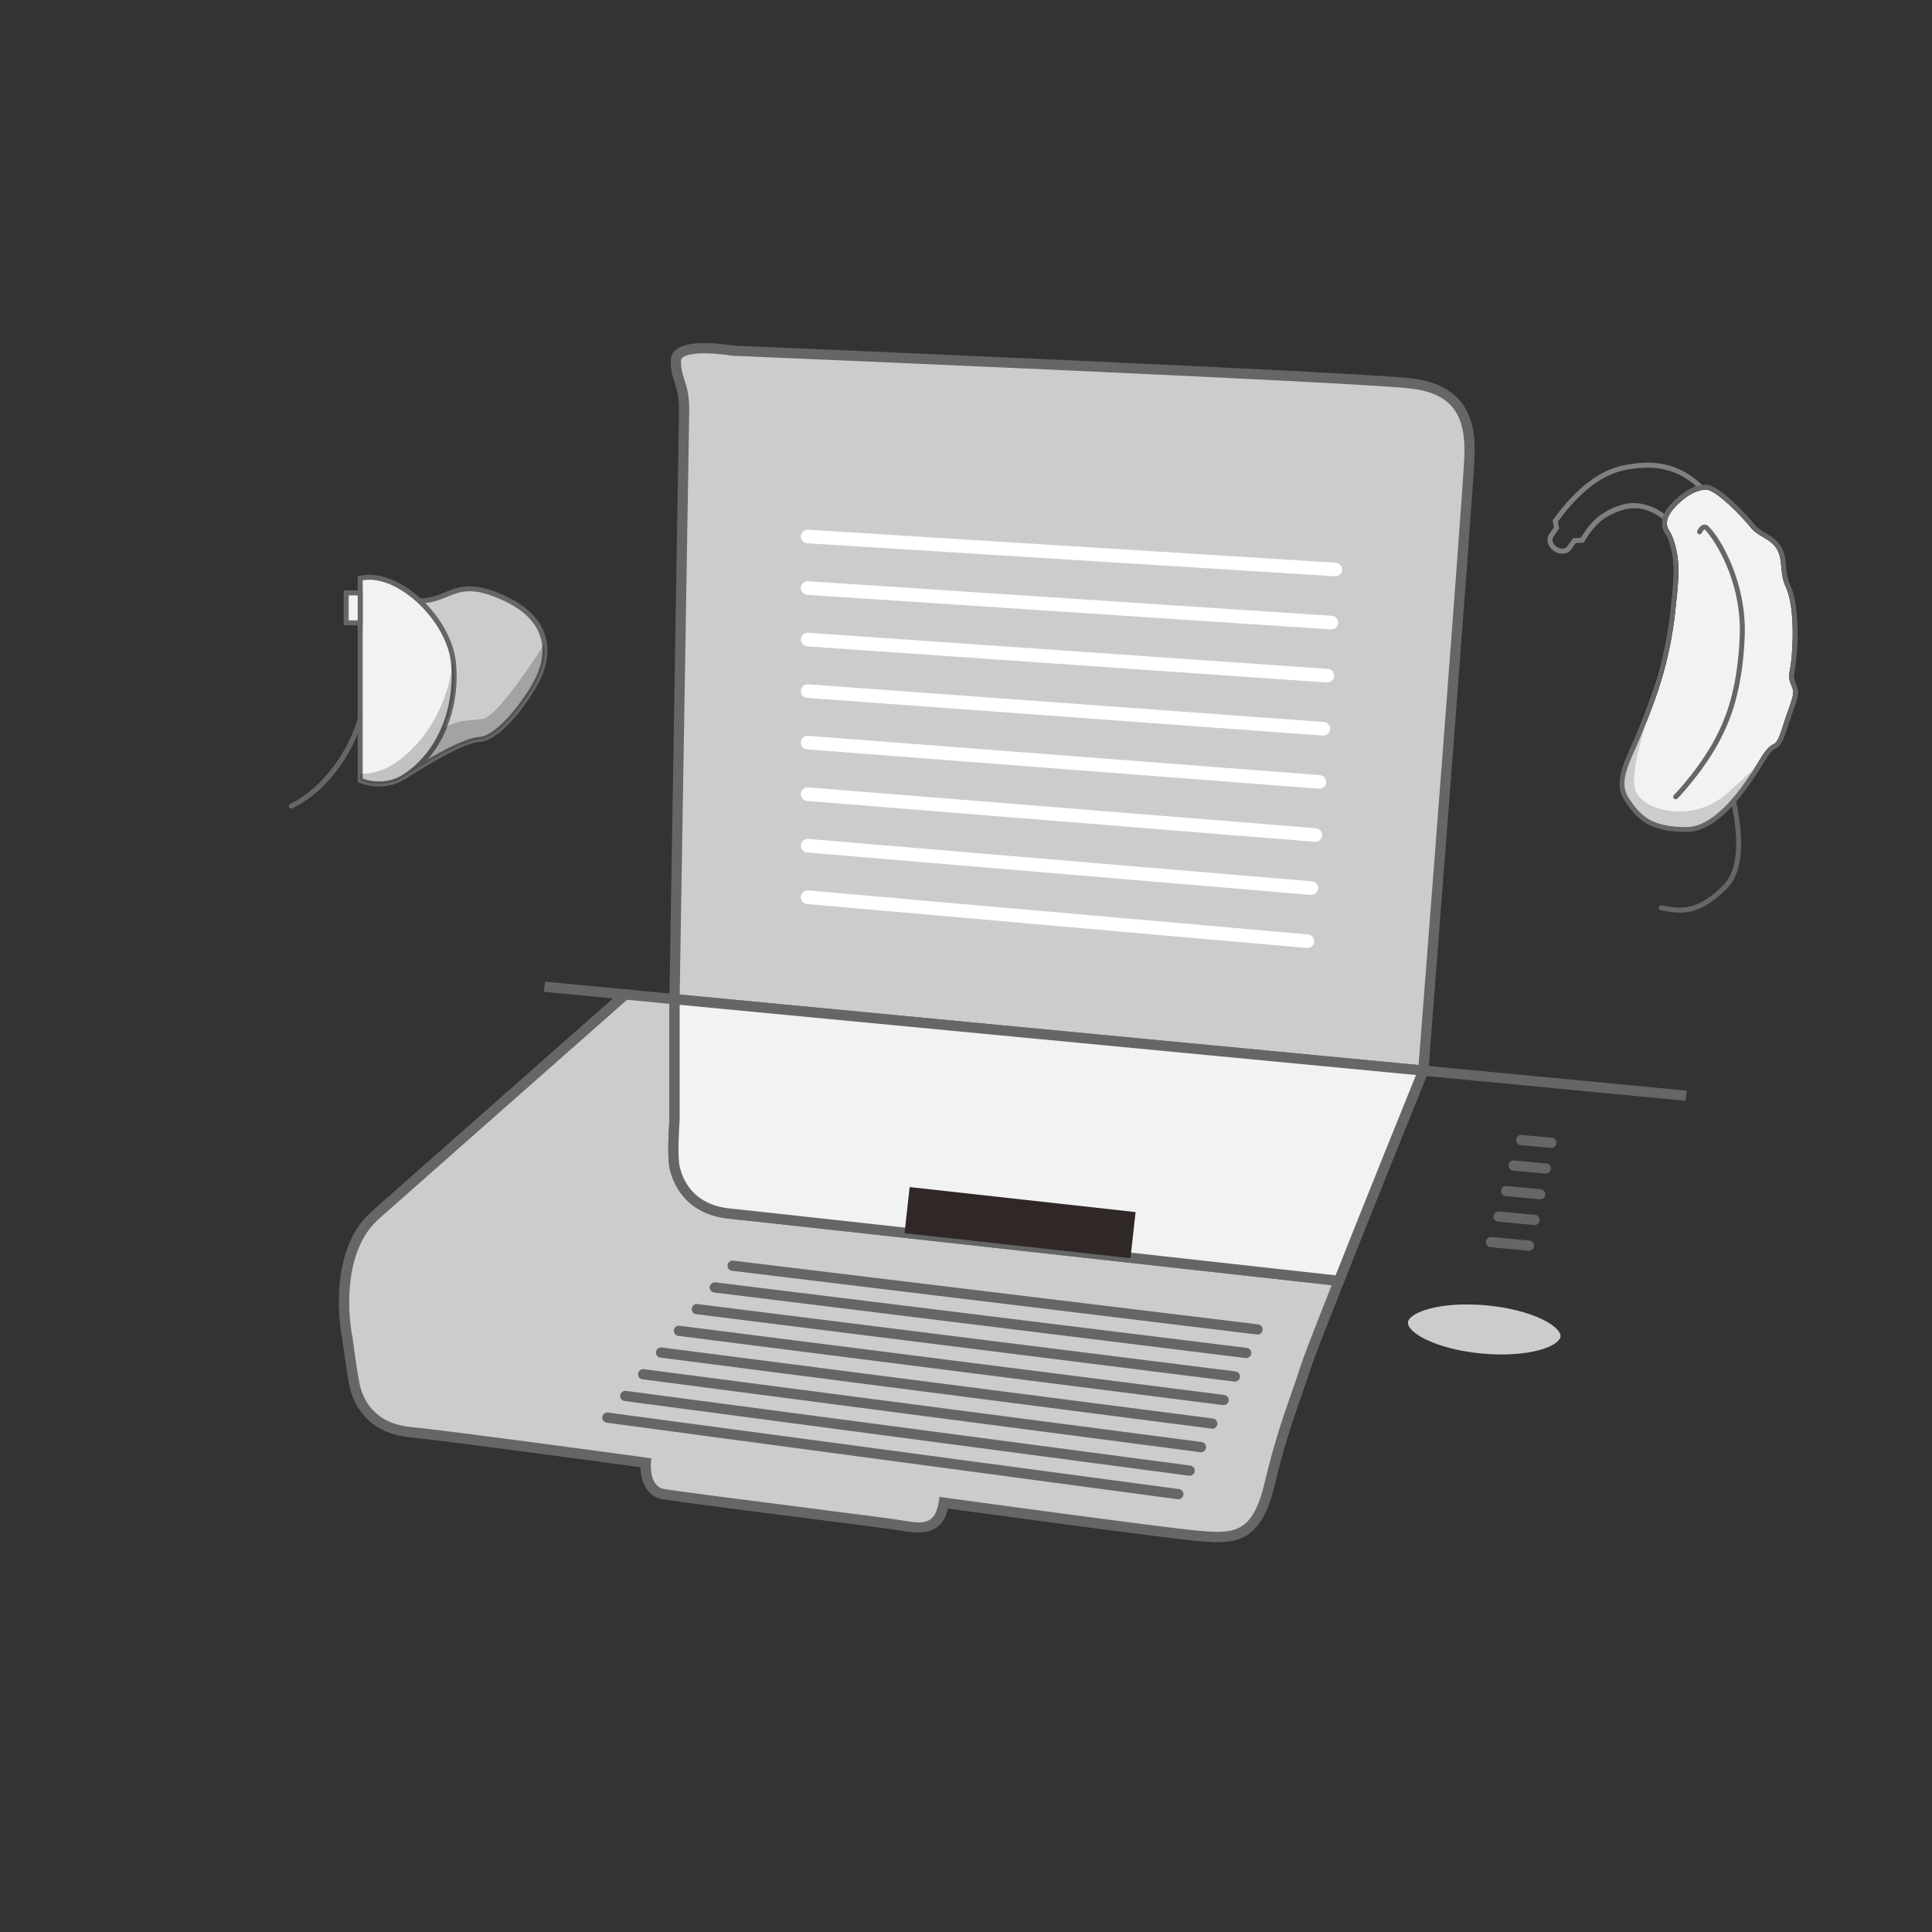 <?xml version="1.0" encoding="UTF-8" standalone="no"?>
<!DOCTYPE svg PUBLIC "-//W3C//DTD SVG 1.1//EN" "http://www.w3.org/Graphics/SVG/1.1/DTD/svg11.dtd">
<svg xmlns="http://www.w3.org/2000/svg" xmlns:xlink="http://www.w3.org/1999/xlink" xmlns:serif="http://www.serif.com/" width="200" height="200" version="1.1" xml:space="preserve" style="fill-rule:evenodd;clip-rule:evenodd;stroke-miterlimit:10;" viewBox="0 0 591 591">
    <rect x="0" y="0" width="591" height="591" fill="#333333" stroke="none"/>
    <g id="Ebene-1" serif:id="Ebene 1" transform="matrix(4.167,0,0,4.167,0,0)">
        <g transform="matrix(1,0,0,1,104.975,72.063)">
            <path d="M0,59.905C-0.241,59.905 -0.487,59.894 -0.737,59.873C-3.238,59.655 -26.534,56.137 -47.088,53.033C-61.938,50.791 -74.763,48.854 -75.861,48.751C-78.886,48.457 -82.429,45.861 -83.124,42.026C-83.797,38.267 -85.794,27.814 -86.166,25.956C-86.298,25.299 -87.354,19.443 -83.96,16.438C-80.975,13.792 -65.35,0 -65.35,0L-63.922,0.1C-63.922,0.1 -80.312,14.54 -83.297,17.186C-85.713,19.326 -85.621,23.583 -85.186,25.76C-84.813,27.62 -82.813,38.086 -82.139,41.849C-81.467,45.561 -78.007,47.538 -75.766,47.755C-74.641,47.861 -61.803,49.8 -46.938,52.045C-27.416,54.993 -3.12,58.662 -0.651,58.877C3.311,59.212 5.802,56.349 6.267,54.736C6.483,53.98 7.69,50.167 9.087,45.751C10.952,39.854 13.065,33.172 13.548,31.487C14.276,28.935 18.326,8.163 18.367,7.957L19.369,8.062C19.205,8.906 15.25,29.169 14.509,31.762C14.023,33.46 11.907,40.15 10.04,46.051C8.646,50.462 7.441,54.269 7.228,55.012C6.634,57.072 3.964,59.905 0,59.905" style="fill:rgb(52,52,52);fill-rule:nonzero;"/>
        </g>
        <g transform="matrix(1,0,0,1,39.968,113.002)">
            <path d="M0,-40.567L5.941,-39.998C5.941,-39.998 -9.427,-26.445 -12.412,-23.797C-15.164,-21.36 -14.834,-16.628 -14.459,-14.753C-14.459,-14.753 -14.122,-12.187 -13.934,-11.317C-13.747,-10.44 -12.997,-8.19 -9.87,-7.875C-6.75,-7.567 7.441,-5.625 7.441,-5.625C7.441,-5.625 7.254,-3.562 8.754,-3.315C10.254,-3.067 23.693,-1.379 25.5,-1.125C27.316,-0.878 28.943,-0.315 29.318,-2.692C29.318,-2.692 45.256,-0.503 48,-0.254C50.754,0 52.313,-0.128 53.25,-4.125C54.188,-8.129 55.254,-10.628 55.875,-12.63C56.078,-13.282 57.076,-15.832 58.32,-18.974C60.885,-25.447 64.516,-34.41 64.516,-34.41L83.813,-32.565" style="fill:rgb(242,242,242);fill-rule:nonzero;"/>
        </g>
        <g transform="matrix(1,0,0,1,89.353,72.062)">
            <path d="M0,41.14C-0.441,41.14 -0.913,41.106 -1.419,41.059C-3.913,40.834 -17.408,38.991 -19.767,38.668C-20.266,40.761 -21.896,40.503 -23.342,40.277C-23.537,40.245 -23.735,40.214 -23.936,40.187C-24.646,40.087 -27.142,39.767 -30.006,39.4C-34.584,38.813 -39.774,38.147 -40.692,37.995C-41.961,37.786 -42.31,36.517 -42.328,35.642C-44.492,35.347 -56.48,33.716 -59.291,33.439C-62.608,33.105 -63.469,30.714 -63.686,29.702C-63.874,28.827 -64.202,26.342 -64.216,26.237C-64.342,25.611 -65.386,19.822 -62.045,16.863C-59.429,14.541 -47.293,3.837 -44.34,1.234L-49.42,0.746L-49.349,0L-42.547,0.652L-43.195,1.224C-43.195,1.224 -58.563,14.776 -61.547,17.423C-64.007,19.601 -63.917,23.911 -63.477,26.115C-63.469,26.164 -63.134,28.7 -62.952,29.544C-62.726,30.603 -61.94,32.418 -59.217,32.693C-56.126,32.997 -42.035,34.925 -41.893,34.945L-41.539,34.993L-41.57,35.349C-41.576,35.419 -41.706,37.069 -40.57,37.255C-39.665,37.405 -34.256,38.099 -29.911,38.656C-27.042,39.024 -24.542,39.344 -23.833,39.445C-23.628,39.472 -23.425,39.504 -23.226,39.536C-21.525,39.804 -20.699,39.857 -20.437,38.19L-20.379,37.827L-20.015,37.877C-19.856,37.899 -4.056,40.068 -1.351,40.313C1.228,40.552 2.616,40.499 3.5,36.73C4.168,33.878 4.901,31.783 5.49,30.098C5.732,29.407 5.951,28.782 6.132,28.2C6.31,27.63 7.021,25.785 8.587,21.828C11.123,15.428 14.747,6.48 14.783,6.39L14.889,6.13L15.167,6.158L34.464,8.002L34.392,8.748L15.373,6.931C14.759,8.45 11.576,16.32 9.284,22.104C8.199,24.846 7.061,27.741 6.849,28.422C6.665,29.012 6.444,29.645 6.198,30.346C5.615,32.013 4.889,34.088 4.23,36.902C3.406,40.415 2.042,41.14 0,41.14" style="fill:rgb(101,102,102);fill-rule:nonzero;"/>
        </g>
        <g transform="matrix(1,0,0,1,98.288,91.98)">
            <path d="M0,2.048C-1.244,5.191 -2.242,7.74 -2.445,8.393C-3.066,10.395 -4.133,12.893 -5.07,16.898C-6.008,20.895 -7.566,21.023 -10.32,20.768C-13.064,20.52 -29.002,18.33 -29.002,18.33C-29.377,20.707 -31.004,20.145 -32.82,19.898C-34.627,19.643 -48.066,17.955 -49.566,17.707C-51.066,17.46 -50.879,15.398 -50.879,15.398C-50.879,15.398 -65.07,13.455 -68.19,13.148C-71.317,12.832 -72.067,10.582 -72.254,9.705C-72.442,8.835 -72.78,6.27 -72.78,6.27C-73.155,4.395 -73.484,-0.338 -70.732,-2.775C-67.748,-5.423 -52.379,-18.975 -52.379,-18.975L-48.771,-18.63L-48.771,-9.758C-48.771,-9.758 -48.959,-7.2 -48.771,-6.322C-48.584,-5.445 -47.834,-3.195 -44.707,-2.888C-41.58,-2.572 0,2.048 0,2.048" style="fill:rgb(204,204,204);fill-rule:nonzero;"/>
        </g>
        <g transform="matrix(1,0,0,1,68.973,75.93)">
            <path d="M0,33.958L0.364,34.009C0.523,34.03 16.324,36.199 19.029,36.444C19.449,36.482 19.938,36.522 20.383,36.522C22.132,36.522 23.154,35.956 23.879,32.861C24.547,30.01 25.281,27.914 25.87,26.229C26.112,25.538 26.331,24.913 26.511,24.331C26.682,23.784 27.345,22.059 28.786,18.416C24.104,17.896 -12.523,13.828 -15.43,13.535C-18.745,13.209 -19.607,10.818 -19.823,9.806C-20.02,8.886 -19.838,6.371 -19.831,6.265L-19.832,-2.239L-22.938,-2.537C-24.388,-1.258 -38.34,11.046 -41.168,13.555C-43.627,15.732 -43.538,20.043 -43.097,22.246C-43.09,22.296 -42.755,24.831 -42.573,25.676C-42.347,26.734 -41.561,28.55 -38.837,28.824C-35.747,29.129 -21.655,31.057 -21.513,31.076L-21.16,31.124L-21.19,31.48C-21.196,31.551 -21.326,33.2 -20.19,33.387C-19.285,33.536 -13.876,34.23 -9.53,34.787C-6.663,35.155 -4.162,35.476 -3.453,35.576C-3.249,35.604 -3.046,35.636 -2.847,35.667C-1.435,35.887 -0.353,36.191 -0.058,34.321L0,33.958ZM20.383,37.272C19.907,37.272 19.397,37.231 18.96,37.19C16.466,36.966 2.972,35.122 0.613,34.8C0.328,36 -0.362,36.562 -1.534,36.562C-1.981,36.562 -2.458,36.487 -2.963,36.408C-3.157,36.377 -3.355,36.346 -3.556,36.318C-4.266,36.219 -6.762,35.898 -9.626,35.531C-14.205,34.944 -19.395,34.278 -20.312,34.127C-21.582,33.918 -21.93,32.648 -21.949,31.773C-24.112,31.479 -36.101,29.848 -38.912,29.57C-42.229,29.236 -43.09,26.846 -43.306,25.833C-43.495,24.959 -43.823,22.474 -43.836,22.368C-43.962,21.742 -45.007,15.953 -41.666,12.994C-38.681,10.347 -23.312,-3.207 -23.312,-3.207L-23.19,-3.314L-19.082,-2.921L-19.082,6.292C-19.134,7.016 -19.234,8.973 -19.09,9.649C-18.864,10.707 -18.078,12.521 -15.355,12.789C-12.261,13.101 28.941,17.679 29.356,17.725L29.844,17.779L29.664,18.235C28.579,20.978 27.44,23.872 27.228,24.554C27.044,25.144 26.824,25.776 26.578,26.478C25.995,28.145 25.268,30.22 24.61,33.033C23.782,36.563 22.378,37.272 20.383,37.272" style="fill:rgb(101,102,102);fill-rule:nonzero;"/>
        </g>
        <g transform="matrix(1,0,0,1,107.874,70.162)">
            <path d="M0,-36.696C-0.09,-33.974 -3.391,8.431 -3.391,8.431L-58.357,3.189L-57.652,-39.974C-57.623,-42.037 -58.313,-42.321 -58.253,-43.724C-58.193,-45.127 -54.09,-44.422 -54.09,-44.422C-54.09,-44.422 -9.924,-42.569 -4.5,-42.037C-0.652,-41.662 0.098,-39.412 0,-36.696" style="fill:rgb(204,204,204);fill-rule:nonzero;"/>
        </g>
        <g transform="matrix(1,0,0,1,49.897,31.18)">
            <path d="M0,41.83L54.242,47.004C54.572,42.766 57.518,4.819 57.602,2.274C57.718,-0.947 56.512,-2.382 53.441,-2.682C48.089,-3.207 4.313,-5.046 3.872,-5.065C3.814,-5.072 2.81,-5.242 1.819,-5.242C0.771,-5.242 0.112,-5.045 0.099,-4.726C0.074,-4.145 0.188,-3.792 0.333,-3.343C0.513,-2.788 0.716,-2.158 0.7,-0.987L0,41.83ZM54.931,47.822L-0.761,42.512L-0.05,-0.999C-0.035,-2.045 -0.211,-2.588 -0.38,-3.113C-0.535,-3.591 -0.681,-4.043 -0.65,-4.758C-0.616,-5.577 0.215,-5.992 1.819,-5.992C2.875,-5.992 3.907,-5.816 3.951,-5.809C4.345,-5.795 48.141,-3.955 53.513,-3.428C58.019,-2.989 58.433,0.051 58.352,2.3C58.263,4.997 55.095,45.71 54.96,47.442L54.931,47.822Z" style="fill:rgb(101,102,102);fill-rule:nonzero;"/>
        </g>
        <g transform="matrix(1,0,0,1,104.484,88.787)">
            <path d="M0,-10.194C0,-10.194 -3.631,-1.231 -6.195,5.242C-6.195,5.242 -47.775,0.621 -50.902,0.306C-54.029,-0.002 -54.779,-2.252 -54.967,-3.129C-55.154,-4.007 -54.967,-6.564 -54.967,-6.564L-54.967,-15.436L0,-10.194Z" style="fill:rgb(242,242,242);fill-rule:nonzero;"/>
        </g>
        <g transform="matrix(1,0,0,1,49.892,93.606)">
            <path d="M0,-19.843L0,-11.384C-0.052,-10.66 -0.153,-8.703 -0.008,-8.027C0.218,-6.969 1.004,-5.155 3.726,-4.887C6.684,-4.589 44.475,-0.392 48.153,0.017C50.347,-5.514 53.289,-12.793 54.056,-14.689L0,-19.843ZM48.64,0.826L48.355,0.795C47.939,0.748 6.741,-3.829 3.652,-4.141C0.336,-4.467 -0.525,-6.858 -0.742,-7.87C-0.938,-8.79 -0.757,-11.305 -0.749,-11.411L-0.75,-20.669L55.128,-15.339L54.939,-14.873C54.903,-14.783 51.279,-5.837 48.745,0.559L48.64,0.826Z" style="fill:rgb(101,102,102);fill-rule:nonzero;"/>
        </g>
        <g transform="matrix(1,0,0,1,92.316,92.519)">
            <path d="M0,5.45C-0.015,5.45 -0.03,5.449 -0.045,5.447L-38.577,0.77C-38.782,0.746 -38.929,0.558 -38.903,0.353C-38.879,0.147 -38.692,0 -38.486,0.026L0.045,4.703C0.251,4.727 0.397,4.915 0.372,5.12C0.35,5.31 0.187,5.45 0,5.45" style="fill:rgb(101,102,102);fill-rule:nonzero;"/>
        </g>
        <g transform="matrix(1,0,0,1,91.485,94.116)">
            <path d="M0,5.58C-0.015,5.58 -0.03,5.579 -0.046,5.577L-39.061,0.767C-39.266,0.741 -39.412,0.554 -39.387,0.349C-39.361,0.143 -39.173,0 -38.969,0.022L0.046,4.833C0.251,4.858 0.397,5.046 0.372,5.251C0.349,5.441 0.187,5.58 0,5.58" style="fill:rgb(101,102,102);fill-rule:nonzero;"/>
        </g>
        <g transform="matrix(1,0,0,1,90.654,95.702)">
            <path d="M0,5.723C-0.015,5.723 -0.031,5.722 -0.047,5.72L-39.545,0.774C-39.751,0.748 -39.897,0.561 -39.871,0.355C-39.846,0.15 -39.656,0 -39.453,0.03L0.047,4.976C0.252,5.001 0.397,5.189 0.372,5.395C0.349,5.584 0.187,5.723 0,5.723" style="fill:rgb(101,102,102);fill-rule:nonzero;"/>
        </g>
        <g transform="matrix(1,0,0,1,89.823,97.295)">
            <path d="M0,5.856C-0.016,5.856 -0.031,5.855 -0.047,5.853L-40.03,0.774C-40.235,0.748 -40.38,0.56 -40.354,0.355C-40.329,0.15 -40.147,0 -39.935,0.03L0.047,5.109C0.253,5.135 0.398,5.323 0.372,5.528C0.348,5.717 0.187,5.856 0,5.856" style="fill:rgb(101,102,102);fill-rule:nonzero;"/>
        </g>
        <g transform="matrix(1,0,0,1,88.993,98.896)">
            <path d="M0,5.984C-0.016,5.984 -0.031,5.983 -0.048,5.981L-40.514,0.766C-40.719,0.74 -40.864,0.551 -40.838,0.346C-40.812,0.14 -40.619,0 -40.418,0.022L0.048,5.237C0.253,5.263 0.398,5.452 0.372,5.657C0.348,5.846 0.187,5.984 0,5.984" style="fill:rgb(101,102,102);fill-rule:nonzero;"/>
        </g>
        <g transform="matrix(1,0,0,1,88.163,100.484)">
            <path d="M0,6.123C-0.016,6.123 -0.032,6.122 -0.049,6.12L-40.998,0.771C-41.203,0.744 -41.348,0.557 -41.321,0.351C-41.294,0.145 -41.103,0 -40.901,0.027L0.049,5.376C0.254,5.403 0.398,5.591 0.372,5.797C0.348,5.985 0.186,6.123 0,6.123" style="fill:rgb(101,102,102);fill-rule:nonzero;"/>
        </g>
        <g transform="matrix(1,0,0,1,87.333,102.083)">
            <path d="M0,6.252C-0.016,6.252 -0.032,6.251 -0.049,6.249L-41.483,0.767C-41.688,0.739 -41.833,0.551 -41.805,0.346C-41.778,0.14 -41.586,0 -41.384,0.023L0.049,5.505C0.255,5.532 0.398,5.721 0.372,5.926C0.347,6.115 0.186,6.252 0,6.252" style="fill:rgb(101,102,102);fill-rule:nonzero;"/>
        </g>
        <g transform="matrix(1,0,0,1,86.503,103.671)">
            <path d="M0,6.391C-0.017,6.391 -0.033,6.39 -0.05,6.388L-41.968,0.771C-42.173,0.743 -42.317,0.554 -42.29,0.349C-42.262,0.143 -42.079,0 -41.868,0.027L0.05,5.644C0.255,5.672 0.399,5.861 0.372,6.066C0.347,6.254 0.186,6.391 0,6.391" style="fill:rgb(101,102,102);fill-rule:nonzero;"/>
        </g>
        <g transform="matrix(1,0,0,1,98.028,38.874)">
            <path d="M0,3.432C-0.01,3.432 -0.021,3.432 -0.031,3.431L-38.77,1.009C-39.045,0.992 -39.254,0.755 -39.237,0.479C-39.22,0.203 -38.985,0 -38.707,0.011L0.031,2.433C0.307,2.45 0.517,2.687 0.499,2.963C0.482,3.228 0.263,3.432 0,3.432" style="fill:white;fill-rule:nonzero;"/>
        </g>
        <g transform="matrix(1,0,0,1,97.736,42.654)">
            <path d="M0,3.551C-0.011,3.551 -0.021,3.551 -0.033,3.55L-38.478,1.013C-38.754,0.995 -38.962,0.757 -38.944,0.481C-38.926,0.205 -38.684,0 -38.413,0.015L0.033,2.552C0.309,2.57 0.518,2.808 0.499,3.084C0.481,3.348 0.262,3.551 0,3.551" style="fill:white;fill-rule:nonzero;"/>
        </g>
        <g transform="matrix(1,0,0,1,97.442,46.439)">
            <path d="M0,3.663C-0.012,3.663 -0.023,3.663 -0.035,3.662L-38.186,1.011C-38.461,0.991 -38.669,0.752 -38.65,0.477C-38.631,0.202 -38.395,0 -38.117,0.013L0.033,2.664C0.31,2.684 0.517,2.922 0.498,3.198C0.479,3.461 0.26,3.663 0,3.663" style="fill:white;fill-rule:nonzero;"/>
        </g>
        <g transform="matrix(1,0,0,1,97.149,50.209)">
            <path d="M0,3.792C-0.013,3.792 -0.025,3.792 -0.037,3.791L-37.895,1.023C-38.17,1.003 -38.377,0.763 -38.357,0.488C-38.337,0.213 -38.104,0 -37.822,0.026L0.035,2.793C0.311,2.813 0.518,3.053 0.498,3.329C0.479,3.591 0.259,3.792 0,3.792" style="fill:white;fill-rule:nonzero;"/>
        </g>
        <g transform="matrix(1,0,0,1,96.854,53.991)">
            <path d="M0,3.908C-0.014,3.908 -0.026,3.908 -0.039,3.907L-37.602,1.024C-37.877,1.003 -38.083,0.762 -38.062,0.487C-38.041,0.211 -37.803,0 -37.525,0.027L0.037,2.909C0.312,2.93 0.519,3.171 0.497,3.446C0.478,3.709 0.259,3.908 0,3.908" style="fill:white;fill-rule:nonzero;"/>
        </g>
        <g transform="matrix(1,0,0,1,96.561,57.783)">
            <path d="M0,4.015C-0.014,4.015 -0.027,4.015 -0.041,4.014L-37.311,1.015C-37.586,0.993 -37.791,0.752 -37.769,0.477C-37.747,0.202 -37.506,0 -37.23,0.018L0.039,3.016C0.314,3.039 0.52,3.28 0.497,3.555C0.477,3.817 0.258,4.015 0,4.015" style="fill:white;fill-rule:nonzero;"/>
        </g>
        <g transform="matrix(1,0,0,1,96.266,61.562)">
            <path d="M0,4.134C-0.015,4.134 -0.028,4.134 -0.043,4.132L-37.018,1.019C-37.292,0.996 -37.497,0.754 -37.474,0.479C-37.45,0.204 -37.199,0 -36.934,0.023L0.041,3.136C0.316,3.159 0.521,3.401 0.497,3.676C0.476,3.937 0.257,4.134 0,4.134" style="fill:white;fill-rule:nonzero;"/>
        </g>
        <g transform="matrix(1,0,0,1,95.973,65.34)">
            <path d="M0,4.254C-0.015,4.254 -0.03,4.254 -0.045,4.252L-36.727,1.025C-37.001,1 -37.205,0.758 -37.181,0.483C-37.156,0.208 -36.915,0 -36.639,0.028L0.043,3.256C0.318,3.28 0.521,3.523 0.497,3.798C0.475,4.058 0.256,4.254 0,4.254" style="fill:white;fill-rule:nonzero;"/>
        </g>
        <g transform="matrix(0.092,-0.996,-0.996,-0.092,110.078,91.577)">
            <path d="M-6.095,-5.558C-7.354,-5.559 -8.371,-2.818 -8.371,0.564C-8.371,3.945 -7.356,6.686 -6.095,6.684C-4.836,6.685 -3.82,3.945 -3.82,0.563C-3.819,-2.818 -4.835,-5.558 -6.095,-5.558" style="fill:rgb(204,204,204);fill-rule:nonzero;"/>
        </g>
        <g transform="matrix(0.092,-0.996,-0.996,-0.092,110.078,91.577)">
            <ellipse cx="-6.095" cy="0.564" rx="2.276" ry="6.123" style="fill:none;stroke:rgb(52,52,52);stroke-width:1px;"/>
        </g>
        <g transform="matrix(-0.994,-0.11,-0.11,0.994,66.369,89.587)">
            <rect x="-16.823" y="-2.473" width="16.686" height="3.404" style="fill:rgb(48,39,39);"/>
        </g>
        <g transform="matrix(1,0,0,1,112.243,90.798)">
            <path d="M0,1.019C-0.011,1.019 -0.022,1.018 -0.035,1.017L-2.82,0.758C-3.026,0.74 -3.178,0.557 -3.158,0.35C-3.14,0.145 -2.991,0 -2.75,0.012L0.035,0.271C0.241,0.29 0.393,0.472 0.373,0.679C0.355,0.873 0.191,1.019 0,1.019" style="fill:rgb(101,102,102);fill-rule:nonzero;"/>
        </g>
        <g transform="matrix(1,0,0,1,112.654,88.924)">
            <path d="M0,1.007C-0.011,1.007 -0.022,1.006 -0.035,1.005L-2.678,0.759C-2.884,0.74 -3.035,0.558 -3.016,0.351C-2.997,0.146 -2.841,0 -2.607,0.013L0.035,0.259C0.241,0.278 0.393,0.46 0.373,0.667C0.355,0.861 0.191,1.007 0,1.007" style="fill:rgb(101,102,102);fill-rule:nonzero;"/>
        </g>
        <g transform="matrix(1,0,0,1,113.064,87.05)">
            <path d="M0,0.994C-0.011,0.994 -0.022,0.993 -0.035,0.992L-2.533,0.76C-2.739,0.741 -2.891,0.558 -2.871,0.351C-2.853,0.146 -2.699,0 -2.463,0.014L0.035,0.246C0.241,0.265 0.393,0.447 0.373,0.654C0.355,0.848 0.191,0.994 0,0.994" style="fill:rgb(101,102,102);fill-rule:nonzero;"/>
        </g>
        <g transform="matrix(1,0,0,1,113.474,85.176)">
            <path d="M0,0.98C-0.011,0.98 -0.022,0.979 -0.034,0.978L-2.39,0.76C-2.597,0.742 -2.748,0.559 -2.729,0.353C-2.71,0.147 -2.535,0 -2.321,0.014L0.034,0.232C0.241,0.251 0.393,0.433 0.373,0.639C0.355,0.834 0.192,0.98 0,0.98" style="fill:rgb(101,102,102);fill-rule:nonzero;"/>
        </g>
        <g transform="matrix(1,0,0,1,113.884,83.3)">
            <path d="M0,0.969C-0.011,0.969 -0.022,0.968 -0.034,0.967L-2.245,0.762C-2.452,0.743 -2.604,0.561 -2.584,0.355C-2.565,0.149 -2.391,0 -2.177,0.016L0.034,0.221C0.241,0.24 0.393,0.422 0.373,0.628C0.355,0.823 0.192,0.969 0,0.969" style="fill:rgb(101,102,102);fill-rule:nonzero;"/>
        </g>
        <g transform="matrix(1,0,0,1,131.819,45.941)">
            <path d="M0,4.763C0.072,5.142 -0.265,5.935 -0.572,6.835C-0.896,7.781 -1.079,8.645 -1.539,8.85C-2.073,9.081 -2.52,10.077 -3.033,10.81C-3.538,11.542 -5.627,14.956 -8.008,14.956C-10.665,14.956 -11.5,14.106 -12.415,12.732C-13.311,11.382 -12.212,9.711 -11.486,7.896C-10.754,6.073 -9.442,3.027 -9.01,-1.177C-8.893,-2.335 -8.724,-3.543 -8.812,-4.671C-8.886,-5.551 -9.15,-6.452 -9.405,-6.833C-9.655,-7.199 -9.685,-7.571 -9.573,-7.917C-9.566,-7.923 -9.566,-7.931 -9.566,-7.937C-9.376,-8.516 -8.827,-9.046 -8.336,-9.439C-7.984,-9.732 -7.61,-9.937 -7.268,-10.055C-7.259,-10.055 -7.259,-10.061 -7.252,-10.061L-6.988,-10.134C-6.969,-10.144 -6.953,-10.144 -6.929,-10.151C-6.719,-10.193 -6.535,-10.186 -6.379,-10.151C-5.493,-9.915 -3.729,-8.054 -3.136,-7.309C-2.659,-6.692 -1.663,-6.546 -1.188,-5.675C-0.703,-4.773 -1.05,-4.006 -0.549,-2.915C0.228,-1.214 -0.052,2.353 -0.235,3.232C-0.411,4.104 -0.127,4.096 0,4.763" style="fill:rgb(242,242,242);fill-rule:nonzero;"/>
        </g>
        <g transform="matrix(1,0,0,1,122.413,58.54)">
            <path d="M0,-20.437C-0.097,-20.125 -0.044,-19.821 0.151,-19.535C0.44,-19.102 0.703,-18.161 0.776,-17.285C0.85,-16.317 0.742,-15.292 0.635,-14.303L0.578,-13.757C0.168,-9.776 -1.001,-6.884 -1.775,-4.97L-1.912,-4.635C-2.051,-4.284 -2.205,-3.939 -2.354,-3.6C-2.983,-2.192 -3.525,-0.975 -2.857,0.032C-1.994,1.326 -1.234,2.174 1.397,2.174C3.502,2.174 5.441,-0.729 6.079,-1.682L6.221,-1.891C6.369,-2.102 6.509,-2.333 6.648,-2.562C7.014,-3.162 7.361,-3.728 7.793,-3.916C8.092,-4.051 8.275,-4.626 8.488,-5.293C8.54,-5.466 8.599,-5.643 8.66,-5.825C8.723,-6.01 8.789,-6.194 8.852,-6.371C9.068,-6.977 9.272,-7.548 9.224,-7.802C9.186,-8.016 9.13,-8.152 9.072,-8.284C8.961,-8.549 8.865,-8.782 8.992,-9.403C9.178,-10.293 9.438,-13.797 8.69,-15.438C8.428,-16.012 8.385,-16.508 8.349,-16.948C8.312,-17.39 8.279,-17.771 8.057,-18.187C7.808,-18.64 7.395,-18.886 6.994,-19.124C6.678,-19.31 6.353,-19.504 6.125,-19.795C5.443,-20.654 3.76,-22.366 2.979,-22.573C2.846,-22.604 2.681,-22.606 2.514,-22.571L2.174,-22.471C1.836,-22.353 1.495,-22.155 1.186,-21.898C0.551,-21.386 0.172,-20.931 0.021,-20.506L0,-20.437ZM1.397,2.541C-1.411,2.541 -2.265,1.584 -3.163,0.234C-3.941,-0.94 -3.332,-2.303 -2.69,-3.75C-2.54,-4.084 -2.388,-4.423 -2.251,-4.77L-2.113,-5.107C-1.349,-7.002 -0.19,-9.867 0.214,-13.796L0.27,-14.342C0.376,-15.316 0.483,-16.321 0.41,-17.256C0.336,-18.172 0.066,-19.008 -0.152,-19.329C-0.412,-19.711 -0.479,-20.139 -0.344,-20.565L-0.336,-20.595C-0.17,-21.097 0.252,-21.616 0.953,-22.182C1.293,-22.464 1.671,-22.684 2.05,-22.817L2.074,-22.839L2.123,-22.841L2.369,-22.911L2.466,-22.747L2.417,-22.922C2.681,-22.978 2.873,-22.973 3.066,-22.928C4.058,-22.666 5.891,-20.677 6.414,-20.022C6.598,-19.784 6.883,-19.616 7.18,-19.437C7.604,-19.188 8.082,-18.904 8.379,-18.362C8.638,-17.875 8.677,-17.421 8.713,-16.979C8.75,-16.55 8.784,-16.106 9.022,-15.588C9.85,-13.774 9.511,-10.105 9.35,-9.331C9.247,-8.818 9.313,-8.663 9.41,-8.425C9.468,-8.289 9.536,-8.122 9.584,-7.87C9.65,-7.519 9.451,-6.957 9.197,-6.247C9.133,-6.072 9.07,-5.892 9.008,-5.706C8.946,-5.527 8.889,-5.351 8.837,-5.184C8.586,-4.403 8.388,-3.782 7.94,-3.583C7.615,-3.441 7.283,-2.897 6.963,-2.373C6.818,-2.138 6.675,-1.901 6.523,-1.682L6.385,-1.477C5.65,-0.377 3.697,2.541 1.397,2.541" style="fill:rgb(2,1,2);fill-rule:nonzero;"/>
        </g>
        <g transform="matrix(1,0,0,1,117.968,37.102)">
            <path d="M0,0.621C0.248,0.476 0.54,0.336 0.88,0.22C1.332,0.059 1.75,0 2.137,0.022" style="fill:white;fill-rule:nonzero;"/>
        </g>
        <g transform="matrix(1,0,0,1,118.06,36.917)">
            <path d="M0,0.966L-0.187,0.65C0.095,0.487 0.4,0.345 0.729,0.234C1.185,0.07 1.629,0 2.058,0.025L2.035,0.389C1.66,0.369 1.258,0.433 0.849,0.579C0.544,0.684 0.258,0.814 0,0.966" style="fill:rgb(128,128,128);fill-rule:nonzero;"/>
        </g>
        <g transform="matrix(1,0,0,1,114.367,36.33)">
            <path d="M0,1.952L0.097,2.47L0.052,2.533C0.052,2.533 -0.118,2.774 -0.331,3.071C-0.479,3.28 -0.377,3.614 -0.103,3.809C0.163,3.999 0.538,3.987 0.684,3.785C0.888,3.492 1.064,3.249 1.064,3.249L1.113,3.18L1.675,3.15L1.712,3.096C2.222,2.292 2.699,1.699 3.51,1.235C3.787,1.073 4.093,0.931 4.421,0.82C4.877,0.657 5.323,0.59 5.75,0.611C6.587,0.653 7.253,1.011 7.802,1.39C8.008,0.96 8.402,0.511 8.999,0.028C9.339,-0.254 9.717,-0.474 10.096,-0.607L10.151,-0.631C9.091,-1.562 7.947,-1.998 6.576,-1.998C6.104,-1.998 5.605,-1.947 5.054,-1.847C2.808,-1.439 1.175,0.386 0,1.952M0.317,4.316C0.098,4.316 -0.127,4.242 -0.315,4.108C-0.753,3.795 -0.895,3.233 -0.628,2.857C-0.481,2.652 -0.354,2.475 -0.293,2.387L-0.388,1.862L-0.341,1.798C0.879,0.165 2.588,-1.772 4.987,-2.207C5.563,-2.312 6.082,-2.364 6.576,-2.364C8.153,-2.364 9.444,-1.825 10.647,-0.673L10.864,-0.462L10.528,-0.353C10.437,-0.335 10.359,-0.31 10.29,-0.289L10.265,-0.263L10.22,-0.261C9.882,-0.143 9.541,0.056 9.231,0.312C8.584,0.836 8.2,1.298 8.057,1.729L7.979,1.969L7.776,1.821C7.237,1.426 6.571,1.019 5.737,0.975C5.681,0.973 5.63,0.973 5.581,0.973C5.249,0.973 4.897,1.036 4.541,1.166C4.236,1.27 3.95,1.4 3.692,1.553C2.948,1.979 2.499,2.536 2.019,3.294L1.876,3.507L1.309,3.536C1.241,3.628 1.118,3.8 0.98,3.998C0.834,4.202 0.593,4.316 0.317,4.316" style="fill:rgb(128,128,128);fill-rule:nonzero;"/>
        </g>
        <g transform="matrix(1,0,0,1,121.634,48.474)">
            <path d="M0,2.403L-0.101,2.3L-0.319,2.303L-0.29,2.227L-0.306,2.225C-0.07,1.381 0.134,0.699 0.244,0.338C0.271,0.262 0.291,0.193 0.309,0.122C0.311,0.067 0.341,0.024 0.363,0L0.504,0.122L0.677,0.134L0.671,0.181C0.643,0.297 0.619,0.379 0.592,0.455C0.485,0.802 0.281,1.482 0.047,2.323L0.036,2.368L0,2.403Z" style="fill:rgb(2,1,2);fill-rule:nonzero;"/>
        </g>
        <g transform="matrix(1,0,0,1,129.255,55.661)">
            <path d="M0,0.352C-0.147,0.601 -0.31,0.857 -0.47,1.089C-0.975,1.822 -3.063,5.236 -5.444,5.236C-8.102,5.236 -8.937,4.385 -9.852,3.011C-10.747,1.662 -9.648,-0.009 -8.923,-1.825C-8.605,-2.623 -8.175,-3.639 -7.758,-4.884C-8.453,-2.381 -9.74,1.216 -9.15,2.471C-8.459,3.937 -4.943,4.747 -2.52,2.623C-1.305,1.568 -0.64,0.873 0,0.352" style="fill:rgb(204,204,204);fill-rule:nonzero;"/>
        </g>
        <g transform="matrix(1,0,0,1,123.017,38.497)">
            <path d="M0,20.178C-0.047,20.178 -0.092,20.161 -0.129,20.125C-0.201,20.056 -0.202,19.939 -0.13,19.866C-0.109,19.846 2.008,17.658 3.17,15.174C3.577,14.303 4.531,12.263 4.697,8.235C4.867,4.05 2.746,1.003 2.166,0.416C2.137,0.387 2.111,0.376 2.107,0.378C2.057,0.387 1.96,0.516 1.918,0.616C1.879,0.709 1.771,0.753 1.678,0.713C1.586,0.675 1.543,0.565 1.58,0.474C1.608,0.407 1.766,0.071 2.041,0.016C2.133,0 2.279,0.01 2.426,0.158C3.356,1.102 5.225,4.323 5.062,8.249C4.895,12.351 3.919,14.439 3.5,15.329C2.313,17.868 0.152,20.102 0.13,20.122C0.094,20.157 0.046,20.178 0,20.178" style="fill:rgb(101,102,102);fill-rule:nonzero;"/>
        </g>
        <g transform="matrix(1,0,0,1,122.413,58.54)">
            <path d="M0,-20.437C-0.097,-20.125 -0.044,-19.821 0.151,-19.535C0.44,-19.102 0.703,-18.161 0.776,-17.285C0.85,-16.317 0.742,-15.292 0.635,-14.303L0.578,-13.757C0.168,-9.776 -1.001,-6.884 -1.775,-4.97L-1.912,-4.635C-2.051,-4.284 -2.205,-3.939 -2.354,-3.6C-2.983,-2.192 -3.525,-0.975 -2.857,0.032C-1.994,1.326 -1.234,2.174 1.397,2.174C3.502,2.174 5.441,-0.729 6.079,-1.682L6.221,-1.891C6.369,-2.102 6.509,-2.333 6.648,-2.562C7.014,-3.162 7.361,-3.728 7.793,-3.916C8.092,-4.051 8.275,-4.626 8.488,-5.293C8.54,-5.466 8.599,-5.643 8.66,-5.825C8.723,-6.01 8.789,-6.194 8.852,-6.371C9.068,-6.977 9.272,-7.548 9.224,-7.802C9.186,-8.016 9.13,-8.152 9.072,-8.284C8.961,-8.549 8.865,-8.782 8.992,-9.403C9.178,-10.293 9.438,-13.797 8.69,-15.438C8.428,-16.012 8.385,-16.508 8.349,-16.948C8.312,-17.39 8.279,-17.771 8.057,-18.187C7.808,-18.64 7.395,-18.886 6.994,-19.124C6.678,-19.31 6.353,-19.504 6.125,-19.795C5.443,-20.654 3.76,-22.366 2.979,-22.573C2.846,-22.604 2.681,-22.606 2.514,-22.571L2.174,-22.471C1.836,-22.353 1.495,-22.155 1.186,-21.898C0.551,-21.386 0.172,-20.931 0.021,-20.506L0,-20.437ZM1.397,2.541C-1.411,2.541 -2.265,1.584 -3.163,0.234C-3.941,-0.94 -3.332,-2.303 -2.69,-3.75C-2.54,-4.084 -2.388,-4.423 -2.251,-4.77L-2.113,-5.107C-1.349,-7.002 -0.19,-9.867 0.214,-13.796L0.27,-14.342C0.376,-15.316 0.483,-16.321 0.41,-17.256C0.336,-18.172 0.066,-19.008 -0.152,-19.329C-0.412,-19.711 -0.479,-20.139 -0.344,-20.565L-0.336,-20.595C-0.17,-21.097 0.252,-21.616 0.953,-22.182C1.293,-22.464 1.671,-22.684 2.05,-22.817L2.074,-22.839L2.123,-22.841L2.369,-22.911L2.466,-22.747L2.417,-22.922C2.681,-22.978 2.873,-22.973 3.066,-22.928C4.058,-22.666 5.891,-20.677 6.414,-20.022C6.598,-19.784 6.883,-19.616 7.18,-19.437C7.604,-19.188 8.082,-18.904 8.379,-18.362C8.638,-17.875 8.677,-17.421 8.713,-16.979C8.75,-16.55 8.784,-16.106 9.022,-15.588C9.85,-13.774 9.511,-10.105 9.35,-9.331C9.247,-8.818 9.313,-8.663 9.41,-8.425C9.468,-8.289 9.536,-8.122 9.584,-7.87C9.65,-7.519 9.451,-6.957 9.197,-6.247C9.133,-6.072 9.07,-5.892 9.008,-5.706C8.946,-5.527 8.889,-5.351 8.837,-5.184C8.586,-4.403 8.388,-3.782 7.94,-3.583C7.615,-3.441 7.283,-2.897 6.963,-2.373C6.818,-2.138 6.675,-1.901 6.523,-1.682L6.385,-1.477C5.65,-0.377 3.697,2.541 1.397,2.541" style="fill:rgb(101,102,102);fill-rule:nonzero;"/>
        </g>
        <g transform="matrix(1,0,0,1,123.316,58.615)">
            <path d="M0,8.38C-0.458,8.38 -0.913,8.307 -1.401,8.207C-1.502,8.188 -1.564,8.092 -1.543,7.992C-1.523,7.894 -1.428,7.831 -1.33,7.849C0.196,8.155 1.336,8.218 3.198,6.355C3.868,5.685 4.181,4.545 4.128,2.965C4.092,1.886 3.914,1.003 3.811,0.478L3.762,0.234C3.746,0.131 3.811,0.036 3.912,0.02C4.011,0 4.107,0.067 4.125,0.166L4.171,0.405C4.278,0.943 4.458,1.843 4.494,2.953C4.552,4.638 4.201,5.868 3.457,6.615C2.077,7.994 1.04,8.38 0,8.38" style="fill:rgb(101,102,102);fill-rule:nonzero;"/>
        </g>
        <g transform="matrix(-0.562,0.827,0.827,0.562,42.31,48.971)">
            <path d="M2.464,-12.256C1.092,-10.306 -0.595,-11.108 -1.219,-7.126C-1.843,-3.143 0.72,-2.029 2.464,-1.829C4.207,-1.633 7.559,-1.775 8.422,-2.922C9.284,-4.071 13.645,-5.871 13.645,-5.871" style="fill:rgb(204,204,204);fill-rule:nonzero;"/>
        </g>
        <g transform="matrix(1,0,0,1,29.883,42.636)">
            <path d="M0,14.469L-0.201,14.164C-0.038,14.058 3.799,11.541 5.268,11.472C6.525,11.411 8.457,8.986 9.366,7.257C9.702,6.617 10.2,5.35 9.766,4.05C9.418,3.005 8.535,2.143 7.141,1.485C4.849,0.401 3.965,0.759 2.941,1.176C2.372,1.41 1.777,1.649 0.908,1.664L0.902,1.297C1.704,1.285 2.265,1.057 2.805,0.836C3.861,0.406 4.858,0 7.299,1.154C8.784,1.856 9.731,2.791 10.113,3.934C10.591,5.365 10.053,6.736 9.691,7.428C8.951,8.833 6.902,11.759 5.284,11.838C3.914,11.903 0.039,14.444 0,14.469" style="fill:rgb(101,102,102);fill-rule:nonzero;"/>
        </g>
        <g transform="matrix(1,0,0,1,29.783,43.116)">
            <path d="M0,13.837C-1.084,14.561 -2.278,14.575 -3.34,14.175L-3.34,-0.657C-3.135,-0.709 -2.916,-0.738 -2.682,-0.738C-0.146,-0.738 3.127,2.38 3.493,5.435C3.865,8.483 2.717,12.012 0,13.837" style="fill:rgb(242,242,242);fill-rule:nonzero;"/>
        </g>
        <g transform="matrix(1,0,0,1,26.626,42.772)">
            <path d="M0,14.388C1.07,14.759 2.146,14.636 3.054,14.031C5.876,12.134 6.803,8.532 6.468,5.8C6.124,2.936 2.988,-0.212 0.476,-0.212C0.315,-0.212 0.155,-0.197 0,-0.167L0,14.388ZM1.208,14.966C0.726,14.966 0.235,14.872 -0.249,14.69L-0.366,14.644L-0.366,-0.457L-0.229,-0.492C0.001,-0.55 0.237,-0.578 0.476,-0.578C3.194,-0.578 6.461,2.679 6.831,5.758C7.181,8.599 6.21,12.352 3.259,14.333C2.63,14.752 1.94,14.966 1.208,14.966" style="fill:rgb(101,102,102);fill-rule:nonzero;"/>
        </g>
        <g opacity="0.2">
            <g transform="matrix(1,0,0,1,39.414,54.113)">
                <path d="M0,-4.132C-0.812,-2.582 -2.82,0.109 -4.256,0.18C-5.517,0.239 -8.71,2.246 -9.471,2.728C-8.27,1.873 -7.384,0.67 -6.818,-0.668C-5.721,-1.293 -5.187,-1.183 -3.999,-1.329C-2.827,-1.467 0.454,-6.695 0.556,-6.86C0.695,-5.84 0.38,-4.86 0,-4.132" style="fill:rgb(2,1,2);fill-rule:nonzero;"/>
            </g>
        </g>
        <g opacity="0.2">
            <g transform="matrix(1,0,0,1,32.596,52.732)">
                <path d="M0,0.713C-0.565,2.051 -1.451,3.254 -2.652,4.109C-2.674,4.125 -2.697,4.14 -2.718,4.156C-2.747,4.177 -2.783,4.196 -2.813,4.221C-3.896,4.944 -5.091,4.959 -6.152,4.559L-6.152,4.066C-5.319,4.089 -4.461,3.86 -3.648,3.326C-1.107,1.62 0.329,-1.297 0.672,-4.246C0.672,-4.226 0.681,-4.202 0.681,-4.182C0.879,-2.579 0.65,-0.841 0,0.713" style="fill:rgb(2,1,2);fill-rule:nonzero;"/>
            </g>
        </g>
        <g transform="matrix(1,0,0,1,21.386,52.564)">
            <path d="M0,6.796C-0.067,6.796 -0.134,6.757 -0.165,6.693C-0.209,6.602 -0.173,6.492 -0.081,6.449C2.491,5.192 4.293,2.305 4.879,0.156C4.907,0.058 5.005,0 5.106,0.027C5.201,0.053 5.26,0.152 5.231,0.25C4.606,2.554 2.77,5.461 0.08,6.775C0.055,6.789 0.025,6.796 0,6.796" style="fill:rgb(101,102,102);fill-rule:nonzero;"/>
        </g>
        <g transform="matrix(1,0,0,1,-28.346,-80.828)">
            <rect x="53.761" y="124.354" width="1.029" height="2.197" style="fill:rgb(242,242,242);"/>
        </g>
        <g transform="matrix(1,0,0,1,-28.346,-80.83)">
            <path d="M53.943,126.369L54.606,126.369L54.606,124.538L53.943,124.538L53.943,126.369ZM54.973,126.735L53.577,126.735L53.577,124.172L54.973,124.172L54.973,126.735Z" style="fill:rgb(101,102,102);fill-rule:nonzero;"/>
        </g>
    </g>
</svg>
